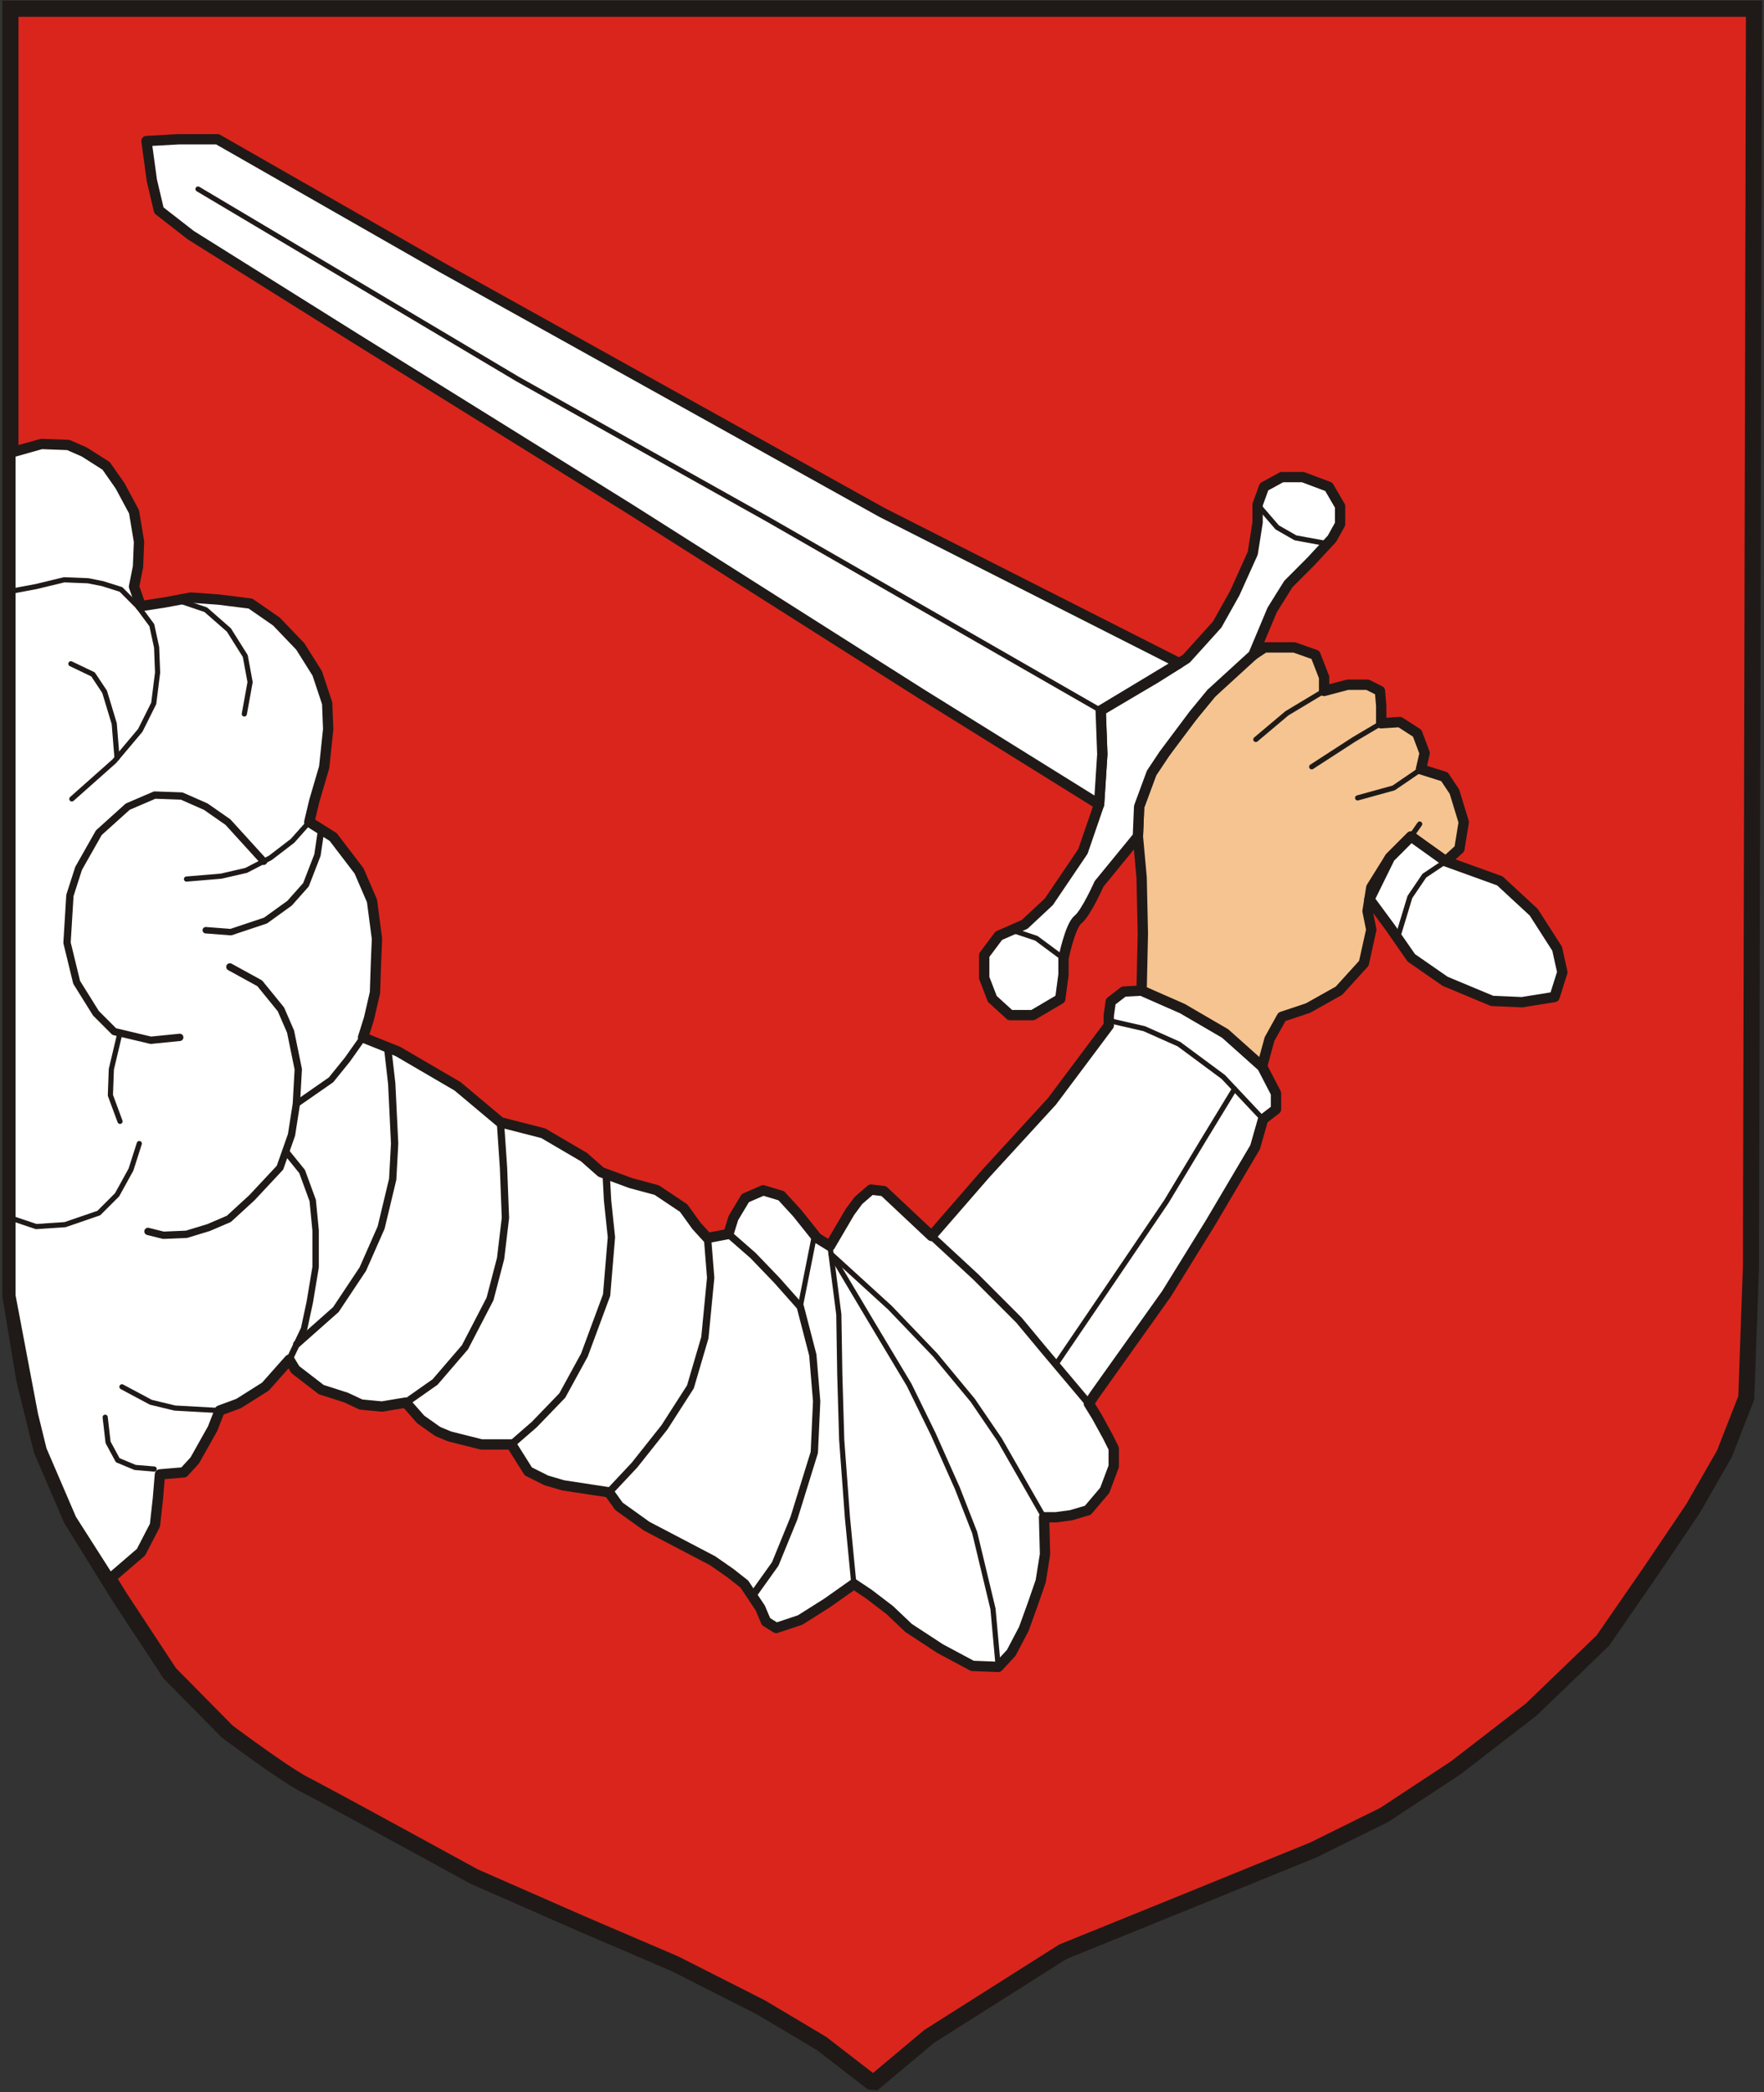 <?xml version="1.0" encoding="UTF-8"?>
<!DOCTYPE svg PUBLIC "-//W3C//DTD SVG 1.1//EN" "http://www.w3.org/Graphics/SVG/1.1/DTD/svg11.dtd">
<!-- Creator: CorelDRAW -->
<svg xmlns="http://www.w3.org/2000/svg" xml:space="preserve" width="60.3mm" height="71.5mm" style="shape-rendering:geometricPrecision; text-rendering:geometricPrecision; image-rendering:optimizeQuality; fill-rule:evenodd; clip-rule:evenodd"
viewBox="0 0 60300 71500">
 <rect x="0" y="0" width="60300" height="71500" fill="#333333" stroke="none"/>
 <defs>
  <style type="text/css">
   <![CDATA[
    .str1 {stroke:#1F1A17;stroke-width:176.4;stroke-linecap:round;stroke-linejoin:round}
    .str3 {stroke:#1F1A17;stroke-width:220;stroke-linecap:round;stroke-linejoin:round}
    .str2 {stroke:#1F1A17;stroke-width:250;stroke-linecap:round;stroke-linejoin:round}
    .str0 {stroke:#1F1A17;stroke-width:352.8;stroke-linecap:round;stroke-linejoin:round}
    .fil3 {fill:none}
    .fil5 {fill:#00923F}
    .fil0 {fill:#DA251D}
    .fil4 {fill:#F5C491}
    .fil2 {fill:white}
    .fil1 {fill:#1F1A17;fill-rule:nonzero}
   ]]>
  </style>
 </defs>
 <g id="Warstwa_x0020_1">
  <g id="_137865192">
   <g>
    <path id="_21034288" class="fil0" d="M355.3 297.4c0,7330.1 0,14660.4 0,21990.6 0,7330.3 0,14660.4 0,21990.7l236.4 1426.6 236.2 1426.9 593.2 2418.1 1016.8 2364.6 1648.8 2662.3 1714.8 2605.6 1959.6 1985.3c0,0 1949.2,1463 2684.1,1835 734.9,372.5 5766.2,3128.1 5766.2,3128.1l3674.2 1613 3184.4 1365 2939.2 1488.9 2082.1 1240.6 1684.6 1300.4 127.5 10.8 1861.9 -1559.3 1959.4 -1240.7 2607.5 -1650.8 4496 -1823.4 4065.8 -1654.9 2425.1 -1198.8 2449.5 -1613.1 2571.8 -1985.3 2449.4 -2357.3 1714.6 -2481.7 1362.4 -2020.1 1077.6 -1878.9 749.7 -1913.4 160.2 -4483.4 103.1 -42991.4 -59602.1 0z"/>
    <path id="_21034288" class="fil1" d="M631.5 22288l-552.4 0 0 0 0 -687.2 0 -687.2 0 -687.2 0 -687.2 0 -687.2 0 -687.2 0 -687.3 0 -687.2 0 -687.2 0 -687.2 0 -687.2 0 -687.2 0 -687.2 0 -687.2 0 -687.2 0 -687.2 0 -687.2 0 -687.3 0 -687.2 0 -687.2 0 -687.2 0 -687.2 0 -687.2 0 -687.2 0 -687.2 0 -687.2 0 -687.2 0 -687.2 0 -687.2 0 -687.2 0 -687.2 0 -687.2 552.4 0 0 687.2 0 687.2 0 687.2 0 687.2 0 687.2 0 687.2 0 687.2 0 687.2 0 687.2 0 687.2 0 687.2 0 687.2 0 687.2 0 687.2 0 687.3 0 687.2 0 687.2 0 687.2 0 687.2 0 687.2 0 687.2 0 687.2 0 687.2 0 687.2 0 687.2 0 687.3 0 687.2 0 687.2 0 687.2 0 687.2 0 687.2 0 687.2 0 0zm-4.3 21946.4l-543.8 88.6 -4.3 -44.3 0 -687.2 0 -687.2 0 -687.2 0 -687.3 0 -687.2 0 -687.2 0 -687.2 0 -687.2 0 -687.2 0 -687.2 0 -687.2 0 -687.2 0 -687.2 0 -687.2 0 -687.2 0 -687.3 0 -687.2 0 -687.2 0 -687.2 0 -687.2 0 -687.2 0 -687.2 0 -687.2 0 -687.2 0 -687.2 0 -687.2 0 -687.2 0 -687.2 0 -687.3 0 -687.2 0 -687.2 0 -687.2 552.4 0 0 687.2 0 687.2 0 687.2 0 687.3 0 687.2 0 687.2 0 687.2 0 687.2 0 687.2 0 687.2 0 687.2 0 687.2 0 687.2 0 687.2 0 687.2 0 687.2 0 687.3 0 687.2 0 687.2 0 687.2 0 687.2 0 687.2 0 687.2 0 687.2 0 687.2 0 687.2 0 687.2 0 687.2 0 687.3 0 687.2 0 687.2 0 687.2 -4.3 -44.3zm-543.8 88.6l-4.3 -25.9 0 -18.4 4.3 44.3zm780.2 1338l-543.8 88.6 -236.4 -1426.6 543.8 -88.6 236.4 1426.6 0 0zm0 0l0 0 0 0 0 0zm-303.3 1537.1l-4.3 -21.6 -236.2 -1426.9 543.8 -88.6 236.2 1426.9 -539.5 110.2zm0 0l-2.2 -9 -2.1 -12.6 4.3 21.6zm607.3 2461.3l-14.1 -43.2 -593.2 -2418.1 535.2 -131.8 593.2 2418.1 -521.1 175zm0 0l-8.1 -18.9 -6 -24.3 14.1 43.2zm1036.2 2400.3l-19.4 -35.7 -1016.8 -2364.6 507 -218.2 1016.8 2364.6 -487.6 253.9zm0 0l-13.2 -21.3 -6.2 -14.4 19.4 35.7zm1653.1 2668.8l-4.3 -6.5 -1648.8 -2662.3 468.2 -289.6 1648.8 2662.3 -463.9 296.1zm0 0l-4.3 -6.5 -0.3 -0.5 4.6 7zm1748.2 2647.7l-33.4 -42.1 -1714.8 -2605.6 459.6 -302.6 1714.8 2605.6 -426.2 344.7zm0 0l-17 -17.3 -16.4 -24.8 33.4 42.1zm1990.9 2012.3l-31.3 -27 -1959.6 -1985.3 392.8 -386.8 1959.6 1985.3 -361.5 413.8zm2973.3 1368.3l-248.2 492.6 0 0 -78.8 -41.2 -84.3 -47.1 -89.2 -51.6 -93.4 -56.6 -97.3 -59.8 -101.3 -65.2 -105.1 -67.6 -108 -70.8 -109.6 -73.3 -111.4 -75.5 -112.7 -76.2 -113.4 -78.6 -113.7 -78.2 -112.1 -79.7 -112.3 -78.3 -110.6 -78.9 -107.5 -76.7 -105.7 -76.1 -101.4 -73.1 -98.5 -70.6 -93 -67.6 -88 -65.3 -83.4 -60.3 -76.2 -56 -69.3 -51.1 -63.1 -46.9 -54 -40.1 -45.5 -33.8 -37.5 -27.1 -26.7 -21.1 -16.5 -12.3 -5.6 -4.2 330.2 -440.8 5.6 4.2 16.5 12.3 26.7 18.9 35.3 27.1 45.5 33.8 54 40.1 60.9 44.7 69.3 51.1 76.2 56 81.2 60.3 88 63.1 93 67.6 96.5 70.6 101.4 73.1 103.5 74.1 107.5 76.7 108.4 76.7 110.1 78.3 112.1 77.5 111.5 78.2 111.4 76.4 110.5 76.2 109.2 73.3 107.4 71.3 103.8 68.6 100.7 65.4 97.1 60.8 92.9 57.8 87 52.2 80.4 47.2 73.5 40.7 66 34.8 0 0zm5752.1 3121.6l-220 505.6 -21.6 -10.8 -14.5 -7.9 -42.2 -23.1 -68.3 -37.4 -92.6 -50.7 -115.3 -63.1 -136.3 -74.6 -155.4 -85 -173 -94.6 -188.8 -103.2 -203 -110.9 -215.3 -117.6 -226 -123.4 -235 -128.3 -242.3 -132.2 -247.8 -135.2 -251.7 -137.2 -253.9 -138.3 -254.3 -138.4 -253 -137.6 -250.1 -134.9 -244.3 -133.2 -239 -129.6 -230.9 -125.1 -221.1 -119.6 -209.6 -113.1 -196.4 -105.8 -180.4 -97.4 -164.8 -88.2 -145.4 -76.9 -126.4 -66.9 -102.5 -53.7 -79.1 -40.7 248.2 -492.6 83.3 42.7 106.9 55.9 126.4 66.9 147.6 79.1 164.8 88.2 182.4 97.4 196.4 105.8 209.6 113.1 221.1 119.6 230.9 125.1 239 129.6 246.5 133.2 250.1 137.1 253 137.6 254.3 138.4 253.9 138.3 251.7 137.2 247.8 135.2 242.3 132.2 235 128.3 226 123.4 215.3 117.6 203 110.9 188.8 103.2 173 94.6 155.4 85 136.3 74.6 115.3 63.1 92.6 50.7 68.3 37.4 42.2 23.1 14.5 7.9 -21.6 -10.8zm3456.3 2119.7l-2.1 -1.1 -3674.2 -1613 220 -505.6 3674.2 1613 -217.9 506.7zm0 0l-2.1 -1.1 19.2 8.4 -17.1 -7.3zm3416.4 864.8l-232 500.2 -3184.4 -1365 215.8 -507.8 3184.4 1365 16.2 7.6zm-16.2 -7.6l7.7 3.3 8.5 4.3 -16.2 -7.6zm2971.6 1505.1l-264.4 484 -2939.2 -1488.9 248.2 -492.6 2939.2 1488.9 16.2 8.6zm-16.2 -8.6l11.7 5.9 4.5 2.7 -16.2 -8.6zm2126.3 1268.7l-308.6 455.9 -2082.1 -1240.6 280.6 -475.4 2082.1 1240.6 28 19.5zm-28 -19.5l12 7.1 16 12.4 -28 -19.5zm1521.6 1813.6l-145.6 -57.3 -1684.6 -1300.4 336.6 -436.4 1684.6 1300.4 -191 493.7zm0 0l-80.1 -6.7 -65.5 -50.6 145.6 57.3zm327.1 -52.9l-199.6 63.7 -127.5 -10.8 45.4 -551 127.5 10.8 154.2 487.3zm0 0l-87.4 73.2 -112.2 -9.5 199.6 -63.7zm1538.3 -2004.5l323.6 445.2 -1861.9 1559.3 -353.8 -423.6 1861.9 -1559.3 30.2 -21.6zm-30.2 21.6l12.1 -10.1 18.1 -11.5 -30.2 21.6zm1989.6 -1262.3l293.4 466.8 -1959.4 1240.7 -293.4 -466.8 1959.4 -1240.7 0 0zm0 0l0 0 0 0 0 0zm2650.6 -1673.5l250.3 489.5 -2607.5 1650.8 -293.4 -466.8 2607.5 -1650.8 43.1 -22.7zm-43.1 22.7l22.9 -14.5 20.2 -8.2 -43.1 22.7zm4746.3 -1333.9l0 0 -4496 1823.4 -207.2 -512.2 4496 -1823.4 207.2 512.2zm0 0l0 0 0 0 0 0zm4084.1 -1663.6l-18.3 8.7 -4065.8 1654.9 -207.2 -512.2 4065.8 -1654.9 225.5 503.5zm0 0l-14.3 7 -4 1.7 18.3 -8.7zm2454.2 -1216.1l-29.1 17.3 -2425.1 1198.8 -243.8 -494.8 2425.1 -1198.8 272.9 477.5zm0 0l-17.7 11.6 -11.4 5.7 29.1 -17.3zm2466.8 -1625l-17.3 11.9 -2449.5 1613.1 -302 -460.2 2449.5 -1613.1 319.3 448.3zm0 0l-4.4 3.4 -12.9 8.5 17.3 -11.9zm2594.5 -2004.7l-22.7 19.4 -2571.8 1985.3 -336.6 -436.4 2571.8 -1985.3 359.3 417zm0 0l-9.8 9.4 -12.9 10 22.7 -19.4zm2485 -2399.4l-35.6 42.1 -2449.4 2357.3 -382 -397.6 2449.4 -2357.3 417.6 355.5zm0 0l-16.1 23.3 -19.5 18.8 35.6 -42.1zm1716.7 -2483.9l-2.1 2.2 -1714.6 2481.7 -453.2 -313.4 1714.6 -2481.7 455.3 311.2zm0 0l-2.1 2.2 25.8 -37.4 -23.7 35.2zm1372.1 -2037.4l-9.7 17.3 -1362.4 2020.1 -457.4 -309 1362.4 -2020.1 467.1 291.7zm0 0l-9.7 17.3 -1.4 2.2 11.1 -19.5zm1096 -1915.6l-18.4 36.7 -1077.6 1878.9 -476.8 -274.4 1077.6 -1878.9 495.2 237.7zm0 0l-5.7 14.5 -12.7 22.2 18.4 -36.7zm768 -2004.2l-18.3 90.8 -749.7 1913.4 -513.6 -201 749.7 -1913.4 531.9 110.2zm0 0l-1.7 48.5 -16.6 42.3 18.3 -90.8zm160.2 -4493.1l0 9.7 -160.2 4483.4 -550.2 -19.4 160.2 -4483.4 550.2 9.7zm0 0l0 10.3 0 -0.6 0 -9.7zm-172 -43268l275.1 276.6 -103.1 42991.4 -550.2 0 103.1 -42991.4 275.1 -276.6zm0 0l275.7 0 -0.6 276.6 -275.1 -276.6zm-59878.3 276.6l276.2 -276.6 59602.1 0 0 553.2 -59602.1 0 -276.2 -276.6zm0 0l0 -276.6 276.2 0 -276.2 276.6z"/>
   </g>
   <polygon class="fil2 str0" points="3747.5,53966.9 4820.2,53043.9 5296.5,52123.5 5398.6,51203.1 5466.9,50385.1 6283.6,50316.7 6658,49907.8 7270.4,48817.1 7508.9,48203.3 8155.5,47964.7 9074.3,47385.2 9891,46464.9 10095.5,46805.8 10980.3,47487.6 11830.9,47760.4 12341.6,47999 13056.4,48067 13873.1,47930.8 14383.6,48510.3 14962.3,48919.2 15370.6,49089.7 16459.7,49362.4 17480.6,49362.4 18059.3,50282.7 18672,50589.6 19250.5,50759.9 20815.9,50998.6 21156.4,51475.8 22109.5,52157.5 24355.6,53333.7 24968.2,53759.8 25444.9,54134.5 25989.2,54952.7 26186.1,55416.8 26533.6,55634.6 27350.7,55361.9 28269.4,54782.3 29188.2,54134.5 29699,54475.5 30413.6,55021.1 31060.2,55634.6 32138,56340.6 33238.4,56929.8 34123.5,56963.8 34565.9,56486.7 34997.2,55667.6 35302.6,54824 35575.6,54033.6 35722.6,53112.3 35689,51850.8 36097.4,51850.8 36607.7,51782.6 37186.5,51612.3 37764.9,50930.5 38071.3,50112.4 38071.3,49498.6 37867,49089.7 37492.5,48407.9 37220.5,47964.7 37424.6,47658.1 39875.2,44215.1 41372.5,41794.9 42904.2,39204.2 43176.4,38249.9 43618.8,37909 43618.8,37363.4 43142.1,36443.1 41883,35318.3 40419.5,34466 39024.3,33852.5 38411.6,33886.5 37969.2,34227.3 37901.3,34704.6 37901.3,35045.4 37186.5,36000.2 35961,37636.4 33680.8,40124.7 31842.9,42238.1 30209.4,40704.1 29773.7,40652.8 29341.5,41027.8 29052.2,41420 28371.5,42578.9 27929.1,42306.4 27248.4,41454 26706.2,40863.6 26090.8,40677.8 25478.8,40942.7 25070.4,41624.6 24900.1,42170 24185.3,42306.4 23811,41897.1 23368.6,41283.6 22449.8,40670.1 21564.7,40431.6 20543.9,40056.3 19965.3,39545.2 18569.8,38727.1 17106.3,38352.1 15643,37124.8 13600.9,35931.8 12409.7,35454.6 12613.7,34806.8 12818.1,33920.8 12852.1,32898.1 12886.1,32080 12716.1,30784.7 12273.7,29762 11388.5,28603.1 10571.8,28091.8 10742.2,27376 11082.2,26217 11218.5,24921.7 11184.6,24035.3 10844.2,23012.6 10265.5,22092.1 9448.6,21240 8564,20626.5 7474.7,20490.3 6521.7,20421.9 5602.9,20592.3 5257.1,20645.6 4814.7,20714 4581.7,20047.2 4718.1,19365.2 4752.1,18513.2 4581.7,17490.4 4105.4,16604.1 3629,15922.3 2880.2,15445.2 2335.6,15206.6 1416.7,15172.5 355.3,15471 355.3,44278.7 1124.6,48341.2 1421.1,49550.2 2437.8,51914.9 "/>
   <polyline class="fil3 str1" points="355.3,20209.8 1237,20044.8 2192.2,19813.9 3015.7,19846.9 3509.7,19945.9 4135.6,20143.7 4718.1,20728.9 "/>
   <polyline class="fil3 str1" points="2455.7,27302.5 3905,26016 4794.3,24960.2 5255.4,24036.6 5387.2,22980.8 5354.1,22123.1 5189.5,21364.3 4718.1,20728.9 "/>
   <polyline class="fil3 str1" points="2422.8,22684 3180.3,23046.9 3575.6,23640.7 3905,24729.3 4000,25903.4 "/>
   <polyline class="fil3 str1" points="6062.4,20507.1 7034,20836.6 7824.4,21529.3 8384.4,22420.1 8549.1,23310.8 8351.5,24399.5 "/>
   <polyline class="fil3 str2" points="6144.7,35450.9 5156.6,35550 3905,35253 3279.1,34626.2 2620.4,33570.6 2291,32218 2389.8,30601.5 2686.3,29677.7 3377.9,28457.2 4366,27566.4 5288.4,27170.5 6210.6,27203.5 7034,27566.4 7791.6,28094.3 9012,29435.1 "/>
   <polyline class="fil3 str1" points="6375.3,30040.6 7561,29941.7 8417.4,29743.8 9243.4,29314.9 9999.4,28735.3 10571.8,28091.8 "/>
   <polyline class="fil3 str3" points="7034,31789.1 7890.4,31855 9076.2,31459.2 9899.6,30865.3 10458.7,30235.8 10851.7,29221.6 10980.3,28347.4 "/>
   <polyline class="fil3 str1" points="4102.6,38321 3773.2,37430.2 3806.2,36539.7 4100.5,35299.5 "/>
   <polyline class="fil3 str1" points="355.3,41619.9 1237,41916.9 2225.1,41850.8 3377.9,41455.1 4003.8,40828.2 4477.5,39969 4761.3,39079.8 "/>
   <polyline class="fil3 str2" points="7857.5,33042.7 8878.5,33603.5 9603.1,34494.2 9932.5,35253 10196,36539.7 10130.1,37727.2 9965.4,38782.8 9570.3,39904.5 8615,40927.2 7824.4,41652.9 7132.8,41949.9 6375.3,42180.8 5584.7,42213.8 5057.8,42081.9 "/>
   <polyline class="fil3 str3" points="12409.7,35454.6 11875.9,36209.7 11315.9,36902.5 10130.1,37727.2 "/>
   <polyline class="fil3 str3" points="9767.8,39343.7 10327.8,40036.4 10690,41026.1 10788.8,42048.8 10788.8,43302.5 10591.3,44490 10393.7,45413.8 9891,46464.9 "/>
   <polyline class="fil3 str2" points="13248.8,35790.7 13390.9,37034.3 13489.7,39079.8 13423.8,40300.4 13028.7,41949.9 12402.8,43368.4 11480.6,44754 10142.4,45939.3 "/>
   <polyline class="fil3 str1" points="3595.5,48432.3 3694.3,49290.1 4023.8,49900.3 4616.7,50147.8 5270.1,50202.4 "/>
   <polyline class="fil3 str1" points="4168.5,47393.2 5156.6,47920.9 5980,48118.9 7508.9,48203.3 "/>
   <polyline class="fil3 str2" points="13873.1,47930.8 14873.1,47228.2 15894.3,46040.6 16750.6,44391.1 17112.8,43005.5 17277.5,41619.9 17211.8,39904.5 17106.3,38352.1 "/>
   <polyline class="fil3 str2" points="17480.6,49362.4 18265.6,48679.7 19220.9,47690 19978.4,46304.4 20735.9,44259.1 20900.6,42279.7 20769,41026.1 20720.4,40121.3 "/>
   <polyline class="fil3 str2" points="24185.3,42306.4 24293.3,43665.3 24095.6,45710.6 23601.5,47393.2 22712.2,48778.6 21691.2,50065.3 20815.9,50998.6 "/>
   <polyline class="fil3 str2" points="24900.1,42170 25742.5,42906.6 26554.5,43751.4 27356.5,44655 27784.6,46304.4 27916.4,47888 27836.4,49633.5 27139,51883.3 26500.1,53447 25717.1,54543.6 "/>
   <polyline class="fil3 str1" points="29188.2,54134.5 28970.3,51879.7 28772.7,49207.6 28706.8,46964.2 28673.9,44919 28371.5,42578.9 "/>
   <polyline class="fil3 str1" points="27844.1,42199.9 27600.4,43427.5 27356.5,44655 "/>
   <polyline class="fil3 str1" points="28407,42853.8 29793.7,45182.7 31078.3,47327.1 31901.8,49009.5 32725.2,50856.9 33318.1,52374.5 33943.9,54980.7 34123.5,56963.8 "/>
   <polyline class="fil3 str1" points="28407,42853.8 30419.6,44687.9 31967.7,46304.4 33252.3,47855 34174.5,49207.6 35689,51850.8 "/>
   <polyline class="fil3 str2" points="31842.9,42238.1 33351.1,43632.3 34833.3,45116.8 35656.7,46106.5 37220.5,47964.7 "/>
   <polyline class="fil3 str1" points="37901.3,34875.1 39115.1,35154.1 40300.8,35681.8 41816,36803.4 43176.4,38249.9 "/>
   <polyline class="fil3 str1" points="36094.4,46626.6 38061.1,43731.2 39872.7,41059.2 41124.3,38980.8 42201.3,37213 "/>
   <polygon class="fil4 str0" points="43142.1,36443.1 43395.6,35513 43819.8,34748 44711,34450.4 45772,33855.3 46620.6,32920.3 46875.3,31772.7 46747.9,31135.2 46875.3,30327.6 47511.8,29307.5 48233.2,28585.1 48700,28925.1 49421.4,29435.1 49888.2,29010.1 50036.4,28096.8 49718.5,27055 49379,26544.9 48572.7,26289.9 48700,25737.3 48445.3,25057.3 47851.2,24674.7 47214.7,24717.3 47214.7,24122.2 47172.3,23612.2 46747.9,23399.6 46068.9,23399.6 45262.7,23612.2 45262.7,23144.6 44965.6,22379.5 44244.2,22124.5 43225.7,22124.5 42461.9,22634.6 41401,23697.2 40212.8,25142.3 39364,26417.4 38939.8,27565 38897.4,28585.1 39024.7,29987.6 39067.1,31900.2 39024.3,33852.5 40419.5,34466 41883,35318.3 "/>
   <polyline class="fil3 str1" points="42928.8,25269.9 43989.7,24377.2 45262.7,23612.2 "/>
   <polyline class="fil3 str1" points="44838.3,26204.9 46281.2,25269.9 47214.7,24717.3 "/>
   <polyline class="fil3 str1" points="46408.5,27267.4 47639.1,26927.4 48572.7,26289.9 "/>
   <polygon class="fil5 str1" points="48233.2,28585.1 48530.3,28160 "/>
   <path class="fil2 str0" d="M37625.8 24279.1l55.4 1495.3 -110.7 1716.9 -552.9 1606.1 -1161.3 1716.7 -829.4 775.4 -884.6 387.8 -497.7 664.5 0 775.4 276.5 719.9 608.2 553.9 774.1 0 940 -553.9 110.6 -830.8 0 -553.7c0,0 221.2,-1107.7 497.6,-1329.2 276.5,-221.5 718.9,-1218.4 718.9,-1218.4l1326.9 -1619.9 42.4 -1020.1 424.2 -1147.6 424.4 -637.5 1018.5 -1360.1 594.1 -722.6 1442.9 -1317.7 643.3 -1534.1 552.9 -886.1 774.1 -775.3 718.9 -775.4 276.4 -498.5 0 -609.1 -387.1 -664.7 -884.6 -332.2 -718.9 0 -608.4 332.2 -221 609.3 0 609.1 -165.9 1052.3 -614.5 1362.5 -602.1 1074.3 -1050.5 1163 -1050.6 664.7 -1880.1 1107.6z"/>
   <polyline class="fil3 str1" points="34584.7,31783.5 35426.3,32064.8 36354,32752.6 "/>
   <polyline class="fil3 str1" points="42989.5,17245.6 43659.8,18023.3 44282.9,18379.9 45374.3,18579.8 "/>
   <polygon class="fil2 str0" points="49421.4,29435.1 51270.3,30103.4 52427.5,31173.2 53228.6,32421.4 53406.6,33223.7 53139.5,34070.6 52026.9,34248.9 51003.3,34204.4 49401,33535.8 48244,32733.4 47771.2,32052.9 47531.9,31708.2 46811.6,30731.5 47511.8,29307.5 48233.2,28585.1 "/>
   <polyline class="fil3 str1" points="47771.2,32052.9 48195.3,30653.8 48689.1,29925.1 49421.4,29435.1 "/>
   <polygon class="fil2 str0" points="37570.5,27491.3 31490.1,23710.3 21528.7,17393.4 12053.2,11501.6 6525.9,8039.4 5432.6,7189 5189.6,6156.5 5007.4,4820.2 6100.7,4759.4 7437,4759.4 15090.2,9132.7 30153.8,17514.9 40310.2,22662.7 37625.8,24279.1 37681.2,25774.4 "/>
   <polyline class="fil3 str1" points="6768.9,6460.2 17702.1,12959.4 26266.4,17757.8 37625.8,24279.1 "/>
  </g>
 </g>
</svg>
